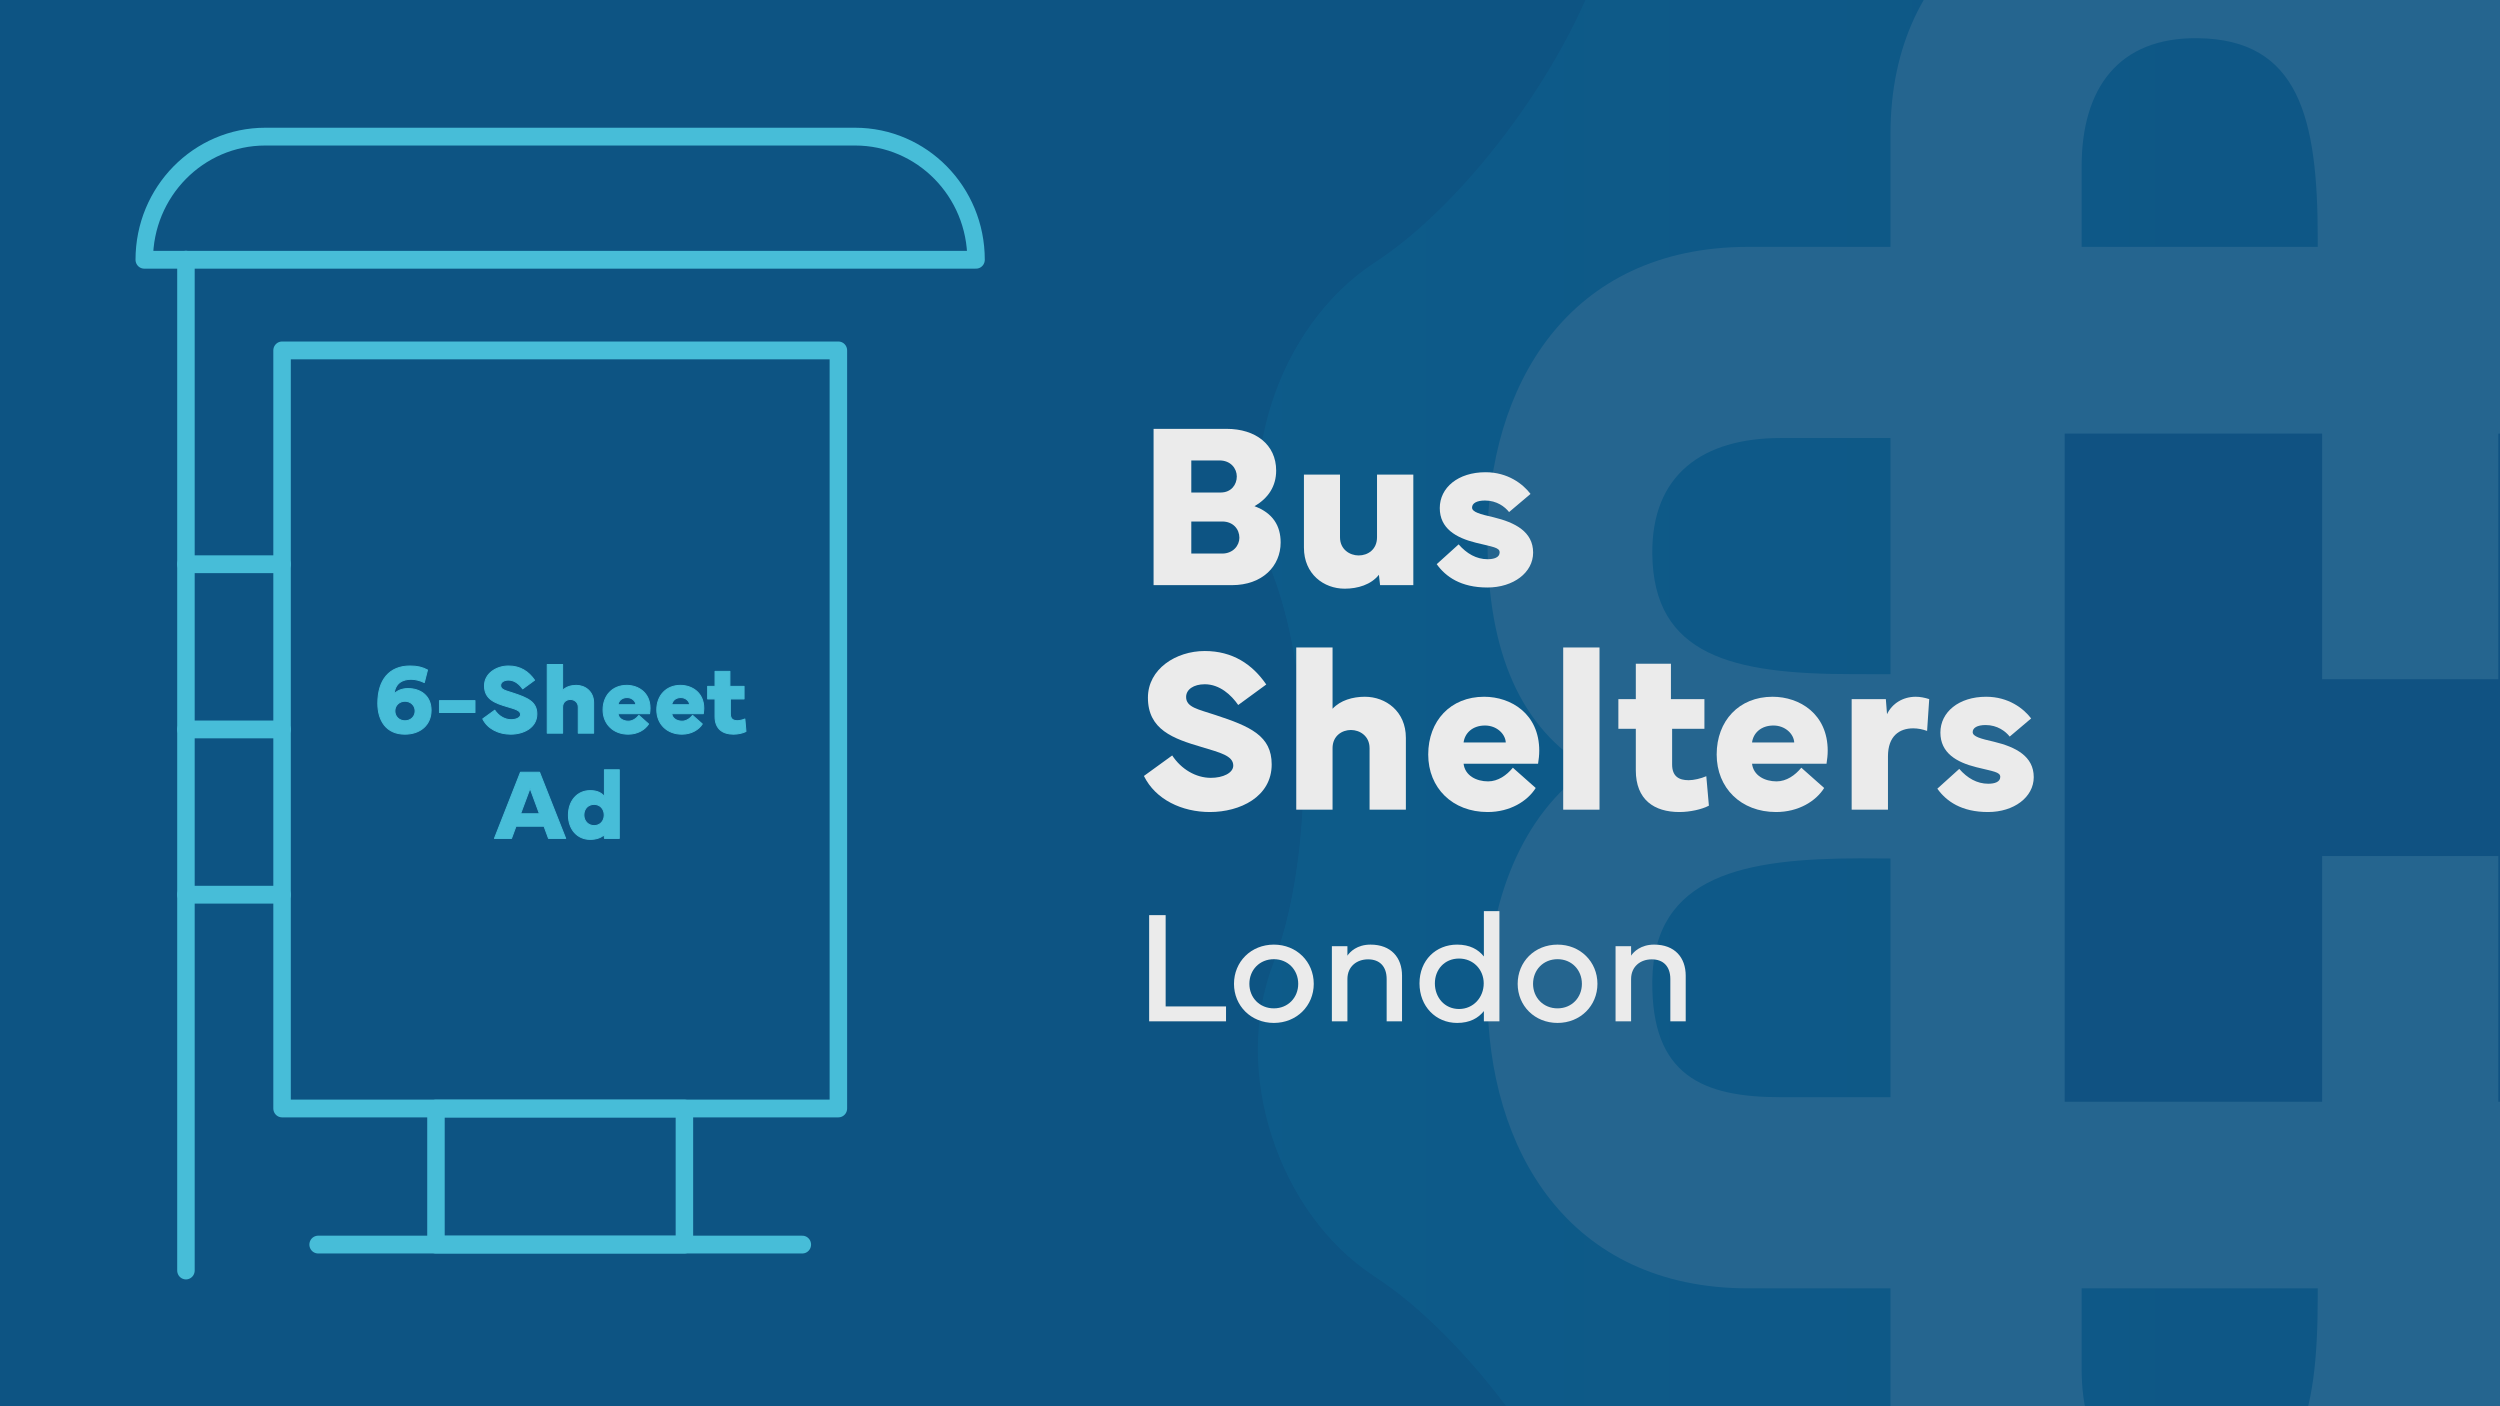 <?xml version="1.0" encoding="UTF-8" standalone="no"?>
<!DOCTYPE svg PUBLIC "-//W3C//DTD SVG 1.1//EN" "http://www.w3.org/Graphics/SVG/1.1/DTD/svg11.dtd">
<svg width="100%" height="100%" viewBox="0 0 2560 1440" version="1.1" xmlns="http://www.w3.org/2000/svg" xmlns:xlink="http://www.w3.org/1999/xlink" xml:space="preserve" xmlns:serif="http://www.serif.com/" style="fill-rule:evenodd;clip-rule:evenodd;stroke-linecap:round;stroke-linejoin:round;stroke-miterlimit:10;">
    <rect x="0" y="0" width="2560" height="1440" fill="#808080" stroke="none"/>
    <g transform="matrix(1,0,0,1,-2931.03,-2123.78)">
        <g id="Artboard1" transform="matrix(1,0,0,1,2931.03,2123.78)">
            <rect x="0" y="0" width="2560" height="1440" style="fill:none;"/>
            <clipPath id="_clip1">
                <rect x="0" y="0" width="2560" height="1440"/>
            </clipPath>
            <g clip-path="url(#_clip1)">
                <g transform="matrix(1,0,0,1,0,-2885.47)">
                    <rect x="0" y="2885.47" width="2560" height="1440" style="fill:rgb(13,84,131);"/>
                </g>
                <g transform="matrix(9.309,0,0,9.309,-367.937,-38085.9)">
                    <g opacity="0.1">
                        <g transform="matrix(246.464,0,0,-246.464,180.824,4177.94)">
                            <path d="M0.427,0.515C0.387,0.483 0.312,0.458 0.261,0.461C0.209,0.463 0.156,0.425 0.143,0.375C0.129,0.326 0.083,0.262 0.04,0.234C-0.003,0.206 -0.023,0.143 -0.005,0.095C0.013,0.047 0.013,-0.031 -0.005,-0.079C-0.023,-0.127 -0.003,-0.19 0.04,-0.218C0.083,-0.246 0.129,-0.31 0.143,-0.359C0.156,-0.409 0.209,-0.447 0.261,-0.445C0.312,-0.442 0.387,-0.466 0.427,-0.499C0.467,-0.531 0.532,-0.531 0.572,-0.499C0.612,-0.466 0.687,-0.442 0.739,-0.445C0.79,-0.447 0.843,-0.409 0.856,-0.359C0.87,-0.31 0.916,-0.246 0.959,-0.218C1.002,-0.19 1.022,-0.127 1.004,-0.079C0.986,-0.031 0.986,0.047 1.004,0.095C1.022,0.143 1.002,0.206 0.959,0.234C0.916,0.262 0.87,0.326 0.856,0.375C0.843,0.425 0.79,0.463 0.738,0.461C0.687,0.458 0.612,0.483 0.572,0.515C0.552,0.531 0.526,0.539 0.5,0.539C0.473,0.539 0.447,0.531 0.427,0.515Z" style="fill:url(#_Linear2);fill-rule:nonzero;"/>
                        </g>
                        <g transform="matrix(252.038,0,0,252.038,178.042,4176.95)">
                            <path d="M0.428,-0.5C0.389,-0.468 0.316,-0.444 0.266,-0.447C0.216,-0.449 0.164,-0.412 0.151,-0.363C0.137,-0.315 0.092,-0.252 0.05,-0.225C0.008,-0.197 -0.012,-0.136 0.006,-0.089C0.024,-0.042 0.024,0.035 0.006,0.081C-0.012,0.128 0.008,0.189 0.05,0.217C0.092,0.244 0.137,0.307 0.151,0.355C0.164,0.404 0.216,0.441 0.266,0.439C0.316,0.436 0.389,0.46 0.428,0.492C0.467,0.523 0.532,0.523 0.571,0.492C0.61,0.46 0.683,0.436 0.733,0.439C0.783,0.441 0.835,0.404 0.848,0.355C0.862,0.307 0.907,0.244 0.949,0.217C0.991,0.189 1.011,0.128 0.993,0.081C0.975,0.035 0.975,-0.042 0.993,-0.089C1.011,-0.136 0.991,-0.197 0.949,-0.225C0.907,-0.252 0.862,-0.315 0.848,-0.363C0.835,-0.412 0.783,-0.449 0.733,-0.447C0.683,-0.444 0.61,-0.468 0.571,-0.5C0.551,-0.515 0.525,-0.523 0.5,-0.523C0.474,-0.523 0.448,-0.515 0.428,-0.5Z" style="fill:url(#_Linear3);fill-rule:nonzero;"/>
                        </g>
                        <g transform="matrix(3.474,0,0,3.474,366.227,4186.02)">
                            <path d="M0,-5.92C-0.27,-5.92 -0.69,-5.919 -1.205,-5.917L-1.205,-13.396L2.268,-13.396C4.738,-13.396 6.36,-12.236 6.332,-9.724C6.297,-6.51 3.802,-5.92 0,-5.92M2.268,7.476L-1.205,7.476L-1.205,-0.082C-0.923,-0.083 -0.616,-0.084 -0.25,-0.087C3.382,-0.081 6.297,0.427 6.332,3.804C6.364,6.792 4.738,7.476 2.268,7.476M-7.257,16.072C-7.257,18.542 -7.941,20.169 -10.93,20.137C-14.306,20.101 -14.814,17.187 -14.82,13.554L-14.82,13.529L-7.257,13.529L-7.257,16.072ZM-24.457,20.137C-26.969,20.165 -28.129,18.542 -28.129,16.072L-28.129,13.529L-20.653,13.529L-20.653,13.805C-20.653,17.607 -21.243,20.101 -24.457,20.137M-37.658,7.476C-40.128,7.476 -41.754,6.792 -41.723,3.804C-41.687,0.427 -38.773,-0.081 -35.14,-0.087C-34.773,-0.084 -34.465,-0.083 -34.182,-0.082L-34.182,7.476L-37.658,7.476ZM-37.658,-13.396L-34.182,-13.396L-34.182,-5.917C-34.699,-5.919 -35.12,-5.92 -35.39,-5.92C-39.193,-5.92 -41.687,-6.51 -41.723,-9.724C-41.751,-12.236 -40.128,-13.396 -37.658,-13.396M-28.129,-21.993C-28.129,-24.462 -26.969,-26.085 -24.457,-26.057C-21.243,-26.021 -20.653,-23.527 -20.653,-19.725L-20.653,-19.449L-28.129,-19.449L-28.129,-21.993ZM-10.93,-26.057C-7.941,-26.089 -7.257,-24.462 -7.257,-21.993L-7.257,-19.449L-14.82,-19.449L-14.82,-19.474C-14.814,-23.107 -14.306,-26.021 -10.93,-26.057M8.339,-2.934C10.472,-4.198 11.55,-6.548 11.55,-10.157C11.55,-15.052 8.995,-19.449 3.29,-19.449L-1.205,-19.449L-1.205,-23.015C-1.205,-28.72 -5.601,-31.275 -10.496,-31.275C-13.38,-31.275 -16.231,-30.197 -17.667,-28.064C-18.931,-30.197 -21.281,-31.275 -24.89,-31.275C-29.785,-31.275 -34.182,-28.72 -34.182,-23.015L-34.182,-19.449L-38.68,-19.449C-44.386,-19.449 -46.941,-15.052 -46.941,-10.157C-46.941,-6.548 -45.862,-4.198 -43.73,-2.934C-45.862,-1.498 -46.941,1.354 -46.941,4.237C-46.941,9.132 -44.386,13.529 -38.68,13.529L-34.182,13.529L-34.182,17.094C-34.182,22.8 -29.785,25.355 -24.89,25.355C-21.281,25.355 -18.931,24.277 -17.667,22.144C-16.231,24.277 -13.38,25.355 -10.496,25.355C-5.601,25.355 -1.205,22.8 -1.205,17.094L-1.205,13.529L3.29,13.529C8.995,13.529 11.55,9.132 11.55,4.237C11.55,1.354 10.472,-1.498 8.339,-2.934" style="fill:white;fill-rule:nonzero;"/>
                        </g>
                        <g transform="matrix(3.474,0,0,3.474,314.341,4212.49)">
                            <path d="M0,-21.156L0,-13.378L-5.578,-13.378L-5.578,-21.156L-13.73,-21.156L-13.73,0L-5.578,0L-5.578,-7.779L0,-7.779L0,0L8.154,0L8.154,-21.156L0,-21.156Z" style="fill:rgb(36,61,119);fill-rule:nonzero;"/>
                        </g>
                    </g>
                </g>
                <g transform="matrix(0.702,0,0,0.714,-186.918,-253.226)">
                    <rect x="677.7" y="857.2" width="811.5" height="1087.2" style="fill:none;stroke:rgb(71,189,216);stroke-width:25.51px;"/>
                </g>
                <g transform="matrix(0.702,0,0,0.714,-186.918,-253.226)">
                    <path d="M1513.5,550.6L653.3,550.6C555.8,550.6 476.7,629.6 476.7,727.2L1690,727.2C1690.1,629.6 1611.1,550.6 1513.5,550.6Z" style="fill:none;fill-rule:nonzero;stroke:rgb(71,189,216);stroke-width:25.51px;"/>
                </g>
                <g transform="matrix(0.702,0,0,0.714,-186.918,-253.226)">
                    <path d="M537.5,727.1L537.5,2176.8" style="fill:none;fill-rule:nonzero;stroke:rgb(71,189,216);stroke-width:25.51px;"/>
                </g>
                <g transform="matrix(0.702,0,0,0.714,-186.918,-253.226)">
                    <path d="M537.5,1163.9L677.7,1163.9" style="fill:none;fill-rule:nonzero;stroke:rgb(71,189,216);stroke-width:25.51px;"/>
                </g>
                <g transform="matrix(0.702,0,0,0.714,-186.918,-253.226)">
                    <path d="M537.5,1400.8L677.7,1400.8" style="fill:none;fill-rule:nonzero;stroke:rgb(71,189,216);stroke-width:25.51px;"/>
                </g>
                <g transform="matrix(0.702,0,0,0.714,-186.918,-253.226)">
                    <path d="M537.5,1637.8L677.7,1637.8" style="fill:none;fill-rule:nonzero;stroke:rgb(71,189,216);stroke-width:25.51px;"/>
                </g>
                <g transform="matrix(0.702,0,0,0.714,-186.918,-253.226)">
                    <path d="M730.3,2139.6L1436.6,2139.6" style="fill:none;fill-rule:nonzero;stroke:rgb(71,189,216);stroke-width:25.51px;"/>
                </g>
                <g transform="matrix(0.702,0,0,0.714,-186.918,-253.226)">
                    <rect x="902.2" y="1944.5" width="362.4" height="195.1" style="fill:none;stroke:rgb(71,189,216);stroke-width:25.51px;"/>
                </g>
                <g transform="matrix(2.043,0,0,2.044,-3218.13,-1335.83)">
                    <g transform="matrix(50,0,0,50,1762.47,1020.84)">
                        <path d="M0.313,0.01C0.466,0.01 0.576,-0.081 0.576,-0.229C0.576,-0.378 0.466,-0.447 0.344,-0.447C0.282,-0.447 0.228,-0.422 0.205,-0.391C0.215,-0.504 0.292,-0.54 0.376,-0.54C0.422,-0.54 0.47,-0.526 0.508,-0.507L0.54,-0.633C0.489,-0.66 0.439,-0.673 0.365,-0.673C0.159,-0.673 0.042,-0.535 0.042,-0.299C0.042,-0.131 0.124,0.01 0.313,0.01ZM0.213,-0.222C0.213,-0.279 0.258,-0.32 0.314,-0.32C0.371,-0.32 0.416,-0.279 0.416,-0.222C0.416,-0.164 0.371,-0.124 0.314,-0.124C0.258,-0.124 0.213,-0.164 0.213,-0.222Z" style="fill:rgb(71,189,216);fill-rule:nonzero;stroke:rgb(71,189,216);stroke-width:0.01px;stroke-linecap:butt;stroke-miterlimit:2;"/>
                    </g>
                    <g transform="matrix(50,0,0,50,1792.72,1020.84)">
                        <rect x="0.055" y="-0.326" width="0.356" height="0.119" style="fill:rgb(71,189,216);fill-rule:nonzero;stroke:rgb(71,189,216);stroke-width:0.01px;stroke-linecap:butt;stroke-miterlimit:2;"/>
                    </g>
                    <g transform="matrix(50,0,0,50,1815.23,1020.84)">
                        <path d="M0.039,-0.143C0.088,-0.043 0.2,0.01 0.319,0.01C0.446,0.01 0.581,-0.054 0.581,-0.192C0.581,-0.313 0.491,-0.353 0.341,-0.402C0.269,-0.426 0.218,-0.434 0.218,-0.478C0.218,-0.51 0.25,-0.532 0.297,-0.532C0.361,-0.532 0.41,-0.486 0.439,-0.444L0.558,-0.531C0.499,-0.617 0.415,-0.673 0.297,-0.673C0.175,-0.673 0.056,-0.597 0.056,-0.475C0.056,-0.339 0.164,-0.301 0.283,-0.266C0.362,-0.242 0.418,-0.229 0.418,-0.187C0.418,-0.156 0.375,-0.135 0.323,-0.135C0.259,-0.135 0.197,-0.172 0.159,-0.23L0.039,-0.143Z" style="fill:rgb(71,189,216);fill-rule:nonzero;stroke:rgb(71,189,216);stroke-width:0.01px;stroke-linecap:butt;stroke-miterlimit:2;"/>
                    </g>
                    <g transform="matrix(50,0,0,50,1846.09,1020.84)">
                        <path d="M0.222,-0L0.222,-0.261C0.222,-0.313 0.262,-0.338 0.3,-0.338C0.337,-0.338 0.379,-0.313 0.379,-0.261L0.379,-0L0.533,-0L0.533,-0.305C0.533,-0.417 0.448,-0.479 0.359,-0.479C0.308,-0.479 0.255,-0.464 0.222,-0.428L0.222,-0.688L0.068,-0.688L0.068,-0L0.222,-0Z" style="fill:rgb(71,189,216);fill-rule:nonzero;stroke:rgb(71,189,216);stroke-width:0.01px;stroke-linecap:butt;stroke-miterlimit:2;"/>
                    </g>
                    <g transform="matrix(50,0,0,50,1875.77,1020.84)">
                        <path d="M0.034,-0.234C0.034,-0.092 0.137,0.01 0.286,0.01C0.381,0.01 0.455,-0.036 0.49,-0.092L0.393,-0.178C0.367,-0.146 0.33,-0.12 0.288,-0.12C0.239,-0.12 0.19,-0.144 0.184,-0.195L0.5,-0.195C0.503,-0.214 0.505,-0.232 0.505,-0.25C0.505,-0.406 0.386,-0.479 0.271,-0.479C0.129,-0.479 0.034,-0.377 0.034,-0.234ZM0.275,-0.357C0.324,-0.357 0.361,-0.322 0.363,-0.285L0.184,-0.285C0.189,-0.324 0.221,-0.357 0.275,-0.357Z" style="fill:rgb(71,189,216);fill-rule:nonzero;stroke:rgb(71,189,216);stroke-width:0.01px;stroke-linecap:butt;stroke-miterlimit:2;"/>
                    </g>
                    <g transform="matrix(50,0,0,50,1902.7,1020.84)">
                        <path d="M0.034,-0.234C0.034,-0.092 0.137,0.01 0.286,0.01C0.381,0.01 0.455,-0.036 0.49,-0.092L0.393,-0.178C0.367,-0.146 0.33,-0.12 0.288,-0.12C0.239,-0.12 0.19,-0.144 0.184,-0.195L0.5,-0.195C0.503,-0.214 0.505,-0.232 0.505,-0.25C0.505,-0.406 0.386,-0.479 0.271,-0.479C0.129,-0.479 0.034,-0.377 0.034,-0.234ZM0.275,-0.357C0.324,-0.357 0.361,-0.322 0.363,-0.285L0.184,-0.285C0.189,-0.324 0.221,-0.357 0.275,-0.357Z" style="fill:rgb(71,189,216);fill-rule:nonzero;stroke:rgb(71,189,216);stroke-width:0.01px;stroke-linecap:butt;stroke-miterlimit:2;"/>
                    </g>
                    <g transform="matrix(50,0,0,50,1929.24,1020.84)">
                        <path d="M0.013,-0.343L0.087,-0.343L0.087,-0.167C0.087,-0.042 0.165,0.01 0.272,0.01C0.316,0.01 0.367,-0.001 0.397,-0.017L0.386,-0.142C0.363,-0.132 0.333,-0.125 0.311,-0.125C0.27,-0.125 0.241,-0.141 0.241,-0.192L0.241,-0.343L0.378,-0.343L0.378,-0.469L0.236,-0.469L0.236,-0.619L0.087,-0.619L0.087,-0.469L0.013,-0.469L0.013,-0.343Z" style="fill:rgb(71,189,216);fill-rule:nonzero;stroke:rgb(71,189,216);stroke-width:0.01px;stroke-linecap:butt;stroke-miterlimit:2;"/>
                    </g>
                    <g transform="matrix(50,0,0,50,1823.08,1073.56)">
                        <path d="M-0.001,-0L0.17,-0L0.215,-0.122L0.496,-0.122L0.541,-0L0.713,-0L0.451,-0.663L0.26,-0.663L-0.001,-0ZM0.356,-0.502L0.45,-0.247L0.261,-0.247L0.356,-0.502Z" style="fill:rgb(71,189,216);fill-rule:nonzero;stroke:rgb(71,189,216);stroke-width:0.01px;stroke-linecap:butt;stroke-miterlimit:2;"/>
                    </g>
                    <g transform="matrix(50,0,0,50,1858.4,1073.56)">
                        <path d="M0.253,0.01C0.311,0.01 0.363,-0.008 0.391,-0.036L0.396,-0L0.544,-0L0.544,-0.688L0.395,-0.688L0.395,-0.419C0.368,-0.454 0.324,-0.479 0.253,-0.479C0.121,-0.479 0.034,-0.374 0.034,-0.233C0.034,-0.094 0.121,0.01 0.253,0.01ZM0.189,-0.234C0.189,-0.299 0.233,-0.341 0.292,-0.341C0.35,-0.341 0.393,-0.297 0.393,-0.234C0.393,-0.172 0.35,-0.128 0.292,-0.128C0.234,-0.128 0.189,-0.172 0.189,-0.234Z" style="fill:rgb(71,189,216);fill-rule:nonzero;stroke:rgb(71,189,216);stroke-width:0.01px;stroke-linecap:butt;stroke-miterlimit:2;"/>
                    </g>
                </g>
                <g transform="matrix(4.828,0,0,4.828,-7213.42,-4329.42)">
                    <g transform="matrix(50,0,0,50,1734.75,1020.84)">
                        <path d="M0.412,-0C0.542,-0 0.619,-0.081 0.619,-0.181C0.619,-0.252 0.586,-0.306 0.508,-0.335C0.567,-0.369 0.6,-0.42 0.6,-0.486C0.6,-0.596 0.513,-0.663 0.39,-0.663L0.08,-0.663L0.08,-0L0.412,-0ZM0.24,-0.393L0.24,-0.529L0.36,-0.529C0.407,-0.529 0.433,-0.495 0.433,-0.461C0.433,-0.426 0.409,-0.393 0.365,-0.393L0.24,-0.393ZM0.24,-0.134L0.24,-0.27L0.371,-0.27C0.418,-0.27 0.444,-0.237 0.444,-0.201C0.444,-0.168 0.417,-0.134 0.371,-0.134L0.24,-0.134Z" style="fill:rgb(235,235,235);fill-rule:nonzero;"/>
                    </g>
                    <g transform="matrix(50,0,0,50,1767.54,1020.84)">
                        <path d="M0.235,0.015C0.29,0.015 0.347,-0.002 0.38,-0.044L0.385,-0L0.526,-0L0.526,-0.469L0.372,-0.469L0.372,-0.203C0.372,-0.151 0.333,-0.126 0.294,-0.126C0.257,-0.126 0.215,-0.151 0.215,-0.203L0.215,-0.469L0.062,-0.469L0.062,-0.159C0.062,-0.047 0.146,0.015 0.235,0.015Z" style="fill:rgb(235,235,235);fill-rule:nonzero;"/>
                    </g>
                    <g transform="matrix(50,0,0,50,1797.2,1020.84)">
                        <path d="M0.032,-0.089C0.07,-0.036 0.134,0.01 0.247,0.01C0.357,0.01 0.441,-0.053 0.441,-0.138C0.441,-0.227 0.364,-0.266 0.273,-0.288C0.216,-0.301 0.182,-0.31 0.182,-0.329C0.182,-0.347 0.201,-0.359 0.237,-0.359C0.287,-0.359 0.322,-0.332 0.339,-0.31L0.43,-0.387C0.398,-0.429 0.334,-0.479 0.239,-0.479C0.123,-0.479 0.045,-0.414 0.045,-0.327C0.045,-0.241 0.113,-0.201 0.198,-0.18C0.27,-0.162 0.299,-0.16 0.299,-0.139C0.299,-0.117 0.274,-0.11 0.248,-0.11C0.2,-0.11 0.159,-0.134 0.125,-0.173L0.032,-0.089Z" style="fill:rgb(235,235,235);fill-rule:nonzero;"/>
                    </g>
                    <g transform="matrix(50,0,0,50,1734.75,1068.46)">
                        <path d="M0.039,-0.143C0.088,-0.043 0.2,0.01 0.319,0.01C0.446,0.01 0.581,-0.054 0.581,-0.192C0.581,-0.313 0.491,-0.353 0.341,-0.402C0.269,-0.426 0.218,-0.434 0.218,-0.478C0.218,-0.51 0.25,-0.532 0.297,-0.532C0.361,-0.532 0.41,-0.486 0.439,-0.444L0.558,-0.531C0.499,-0.617 0.415,-0.673 0.297,-0.673C0.175,-0.673 0.056,-0.597 0.056,-0.475C0.056,-0.339 0.164,-0.301 0.283,-0.266C0.362,-0.242 0.418,-0.229 0.418,-0.187C0.418,-0.156 0.375,-0.135 0.323,-0.135C0.259,-0.135 0.197,-0.172 0.159,-0.23L0.039,-0.143Z" style="fill:rgb(235,235,235);fill-rule:nonzero;"/>
                    </g>
                    <g transform="matrix(50,0,0,50,1765.61,1068.46)">
                        <path d="M0.222,-0L0.222,-0.261C0.222,-0.313 0.262,-0.338 0.3,-0.338C0.337,-0.338 0.379,-0.313 0.379,-0.261L0.379,-0L0.533,-0L0.533,-0.305C0.533,-0.417 0.448,-0.479 0.359,-0.479C0.308,-0.479 0.255,-0.464 0.222,-0.428L0.222,-0.688L0.068,-0.688L0.068,-0L0.222,-0Z" style="fill:rgb(235,235,235);fill-rule:nonzero;"/>
                    </g>
                    <g transform="matrix(50,0,0,50,1795.3,1068.46)">
                        <path d="M0.034,-0.234C0.034,-0.092 0.137,0.01 0.286,0.01C0.381,0.01 0.455,-0.036 0.49,-0.092L0.393,-0.178C0.367,-0.146 0.33,-0.12 0.288,-0.12C0.239,-0.12 0.19,-0.144 0.184,-0.195L0.5,-0.195C0.503,-0.214 0.505,-0.232 0.505,-0.25C0.505,-0.406 0.386,-0.479 0.271,-0.479C0.129,-0.479 0.034,-0.377 0.034,-0.234ZM0.275,-0.357C0.324,-0.357 0.361,-0.322 0.363,-0.285L0.184,-0.285C0.189,-0.324 0.221,-0.357 0.275,-0.357Z" style="fill:rgb(235,235,235);fill-rule:nonzero;"/>
                    </g>
                    <g transform="matrix(50,0,0,50,1822.23,1068.46)">
                        <rect x="0.068" y="-0.688" width="0.154" height="0.688" style="fill:rgb(235,235,235);fill-rule:nonzero;"/>
                    </g>
                    <g transform="matrix(50,0,0,50,1836.68,1068.46)">
                        <path d="M0.013,-0.343L0.087,-0.343L0.087,-0.167C0.087,-0.042 0.165,0.01 0.272,0.01C0.316,0.01 0.367,-0.001 0.397,-0.017L0.386,-0.142C0.363,-0.132 0.333,-0.125 0.311,-0.125C0.27,-0.125 0.241,-0.141 0.241,-0.192L0.241,-0.343L0.378,-0.343L0.378,-0.469L0.236,-0.469L0.236,-0.619L0.087,-0.619L0.087,-0.469L0.013,-0.469L0.013,-0.343Z" style="fill:rgb(235,235,235);fill-rule:nonzero;"/>
                    </g>
                    <g transform="matrix(50,0,0,50,1856.48,1068.46)">
                        <path d="M0.034,-0.234C0.034,-0.092 0.137,0.01 0.286,0.01C0.381,0.01 0.455,-0.036 0.49,-0.092L0.393,-0.178C0.367,-0.146 0.33,-0.12 0.288,-0.12C0.239,-0.12 0.19,-0.144 0.184,-0.195L0.5,-0.195C0.503,-0.214 0.505,-0.232 0.505,-0.25C0.505,-0.406 0.386,-0.479 0.271,-0.479C0.129,-0.479 0.034,-0.377 0.034,-0.234ZM0.275,-0.357C0.324,-0.357 0.361,-0.322 0.363,-0.285L0.184,-0.285C0.189,-0.324 0.221,-0.357 0.275,-0.357Z" style="fill:rgb(235,235,235);fill-rule:nonzero;"/>
                    </g>
                    <g transform="matrix(50,0,0,50,1883.41,1068.46)">
                        <path d="M0.222,-0L0.222,-0.226C0.222,-0.313 0.271,-0.345 0.329,-0.345C0.349,-0.345 0.369,-0.341 0.388,-0.334L0.397,-0.469C0.378,-0.475 0.359,-0.479 0.34,-0.479C0.286,-0.479 0.24,-0.451 0.218,-0.405L0.213,-0.469L0.068,-0.469L0.068,-0L0.222,-0Z" style="fill:rgb(235,235,235);fill-rule:nonzero;"/>
                    </g>
                    <g transform="matrix(50,0,0,50,1903.38,1068.46)">
                        <path d="M0.032,-0.089C0.07,-0.036 0.134,0.01 0.247,0.01C0.357,0.01 0.441,-0.053 0.441,-0.138C0.441,-0.227 0.364,-0.266 0.273,-0.288C0.216,-0.301 0.182,-0.31 0.182,-0.329C0.182,-0.347 0.201,-0.359 0.237,-0.359C0.287,-0.359 0.322,-0.332 0.339,-0.31L0.43,-0.387C0.398,-0.429 0.334,-0.479 0.239,-0.479C0.123,-0.479 0.045,-0.414 0.045,-0.327C0.045,-0.241 0.113,-0.201 0.198,-0.18C0.27,-0.162 0.299,-0.16 0.299,-0.139C0.299,-0.117 0.274,-0.11 0.248,-0.11C0.2,-0.11 0.159,-0.134 0.125,-0.173L0.032,-0.089Z" style="fill:rgb(235,235,235);fill-rule:nonzero;"/>
                    </g>
                </g>
                <g transform="matrix(3.949,0,0,3.949,-5687.9,-2962.47)">
                    <g transform="matrix(41.532,0,0,41.532,1734.75,1015.02)">
                        <path d="M0.566,-0.093L0.189,-0.093L0.189,-0.663L0.086,-0.663L0.086,-0L0.566,-0L0.566,-0.093Z" style="fill:rgb(235,235,235);fill-rule:nonzero;"/>
                    </g>
                    <g transform="matrix(41.532,0,0,41.532,1758.66,1015.02)">
                        <path d="M0.289,0.01C0.431,0.01 0.538,-0.097 0.538,-0.234C0.538,-0.372 0.431,-0.479 0.289,-0.479C0.146,-0.479 0.04,-0.372 0.04,-0.234C0.04,-0.097 0.146,0.01 0.289,0.01ZM0.136,-0.234C0.136,-0.321 0.2,-0.388 0.289,-0.388C0.377,-0.388 0.441,-0.321 0.441,-0.234C0.441,-0.148 0.377,-0.081 0.289,-0.081C0.2,-0.081 0.136,-0.148 0.136,-0.234Z" style="fill:rgb(235,235,235);fill-rule:nonzero;"/>
                    </g>
                    <g transform="matrix(41.532,0,0,41.532,1782.63,1015.02)">
                        <path d="M0.171,-0L0.171,-0.264C0.171,-0.342 0.229,-0.387 0.3,-0.387C0.373,-0.387 0.416,-0.342 0.416,-0.264L0.416,-0L0.512,-0L0.512,-0.285C0.512,-0.398 0.444,-0.479 0.315,-0.479C0.231,-0.479 0.187,-0.434 0.171,-0.41L0.171,-0.469L0.074,-0.469L0.074,-0L0.171,-0Z" style="fill:rgb(235,235,235);fill-rule:nonzero;"/>
                    </g>
                    <g transform="matrix(41.532,0,0,41.532,1806.72,1015.02)">
                        <path d="M0.041,-0.237C0.041,-0.093 0.143,0.01 0.276,0.01C0.355,0.01 0.408,-0.02 0.443,-0.064L0.443,-0L0.54,-0L0.54,-0.688L0.443,-0.688L0.443,-0.405C0.408,-0.449 0.355,-0.479 0.276,-0.479C0.143,-0.479 0.041,-0.381 0.041,-0.237ZM0.288,-0.392C0.377,-0.392 0.442,-0.323 0.442,-0.237C0.442,-0.15 0.378,-0.077 0.288,-0.077C0.197,-0.077 0.137,-0.15 0.137,-0.237C0.137,-0.323 0.197,-0.392 0.288,-0.392Z" style="fill:rgb(235,235,235);fill-rule:nonzero;"/>
                    </g>
                    <g transform="matrix(41.532,0,0,41.532,1832.22,1015.02)">
                        <path d="M0.289,0.01C0.431,0.01 0.538,-0.097 0.538,-0.234C0.538,-0.372 0.431,-0.479 0.289,-0.479C0.146,-0.479 0.04,-0.372 0.04,-0.234C0.04,-0.097 0.146,0.01 0.289,0.01ZM0.136,-0.234C0.136,-0.321 0.2,-0.388 0.289,-0.388C0.377,-0.388 0.441,-0.321 0.441,-0.234C0.441,-0.148 0.377,-0.081 0.289,-0.081C0.2,-0.081 0.136,-0.148 0.136,-0.234Z" style="fill:rgb(235,235,235);fill-rule:nonzero;"/>
                    </g>
                    <g transform="matrix(41.532,0,0,41.532,1856.19,1015.02)">
                        <path d="M0.171,-0L0.171,-0.264C0.171,-0.342 0.229,-0.387 0.3,-0.387C0.373,-0.387 0.416,-0.342 0.416,-0.264L0.416,-0L0.512,-0L0.512,-0.285C0.512,-0.398 0.444,-0.479 0.315,-0.479C0.231,-0.479 0.187,-0.434 0.171,-0.41L0.171,-0.469L0.074,-0.469L0.074,-0L0.171,-0Z" style="fill:rgb(235,235,235);fill-rule:nonzero;"/>
                    </g>
                </g>
            </g>
        </g>
    </g>
    <defs>
        <linearGradient id="_Linear2" x1="0" y1="0" x2="1" y2="0" gradientUnits="userSpaceOnUse" gradientTransform="matrix(1,0,0,1,0,0.008)"><stop offset="0" style="stop-color:rgb(12,154,199);stop-opacity:1"/><stop offset="1" style="stop-color:rgb(37,61,119);stop-opacity:1"/></linearGradient>
        <linearGradient id="_Linear3" x1="0" y1="0" x2="1" y2="0" gradientUnits="userSpaceOnUse" gradientTransform="matrix(1,0,0,1,0,-1.83848e-06)"><stop offset="0" style="stop-color:rgb(12,154,199);stop-opacity:1"/><stop offset="1" style="stop-color:rgb(37,61,119);stop-opacity:1"/></linearGradient>
    </defs>
</svg>
